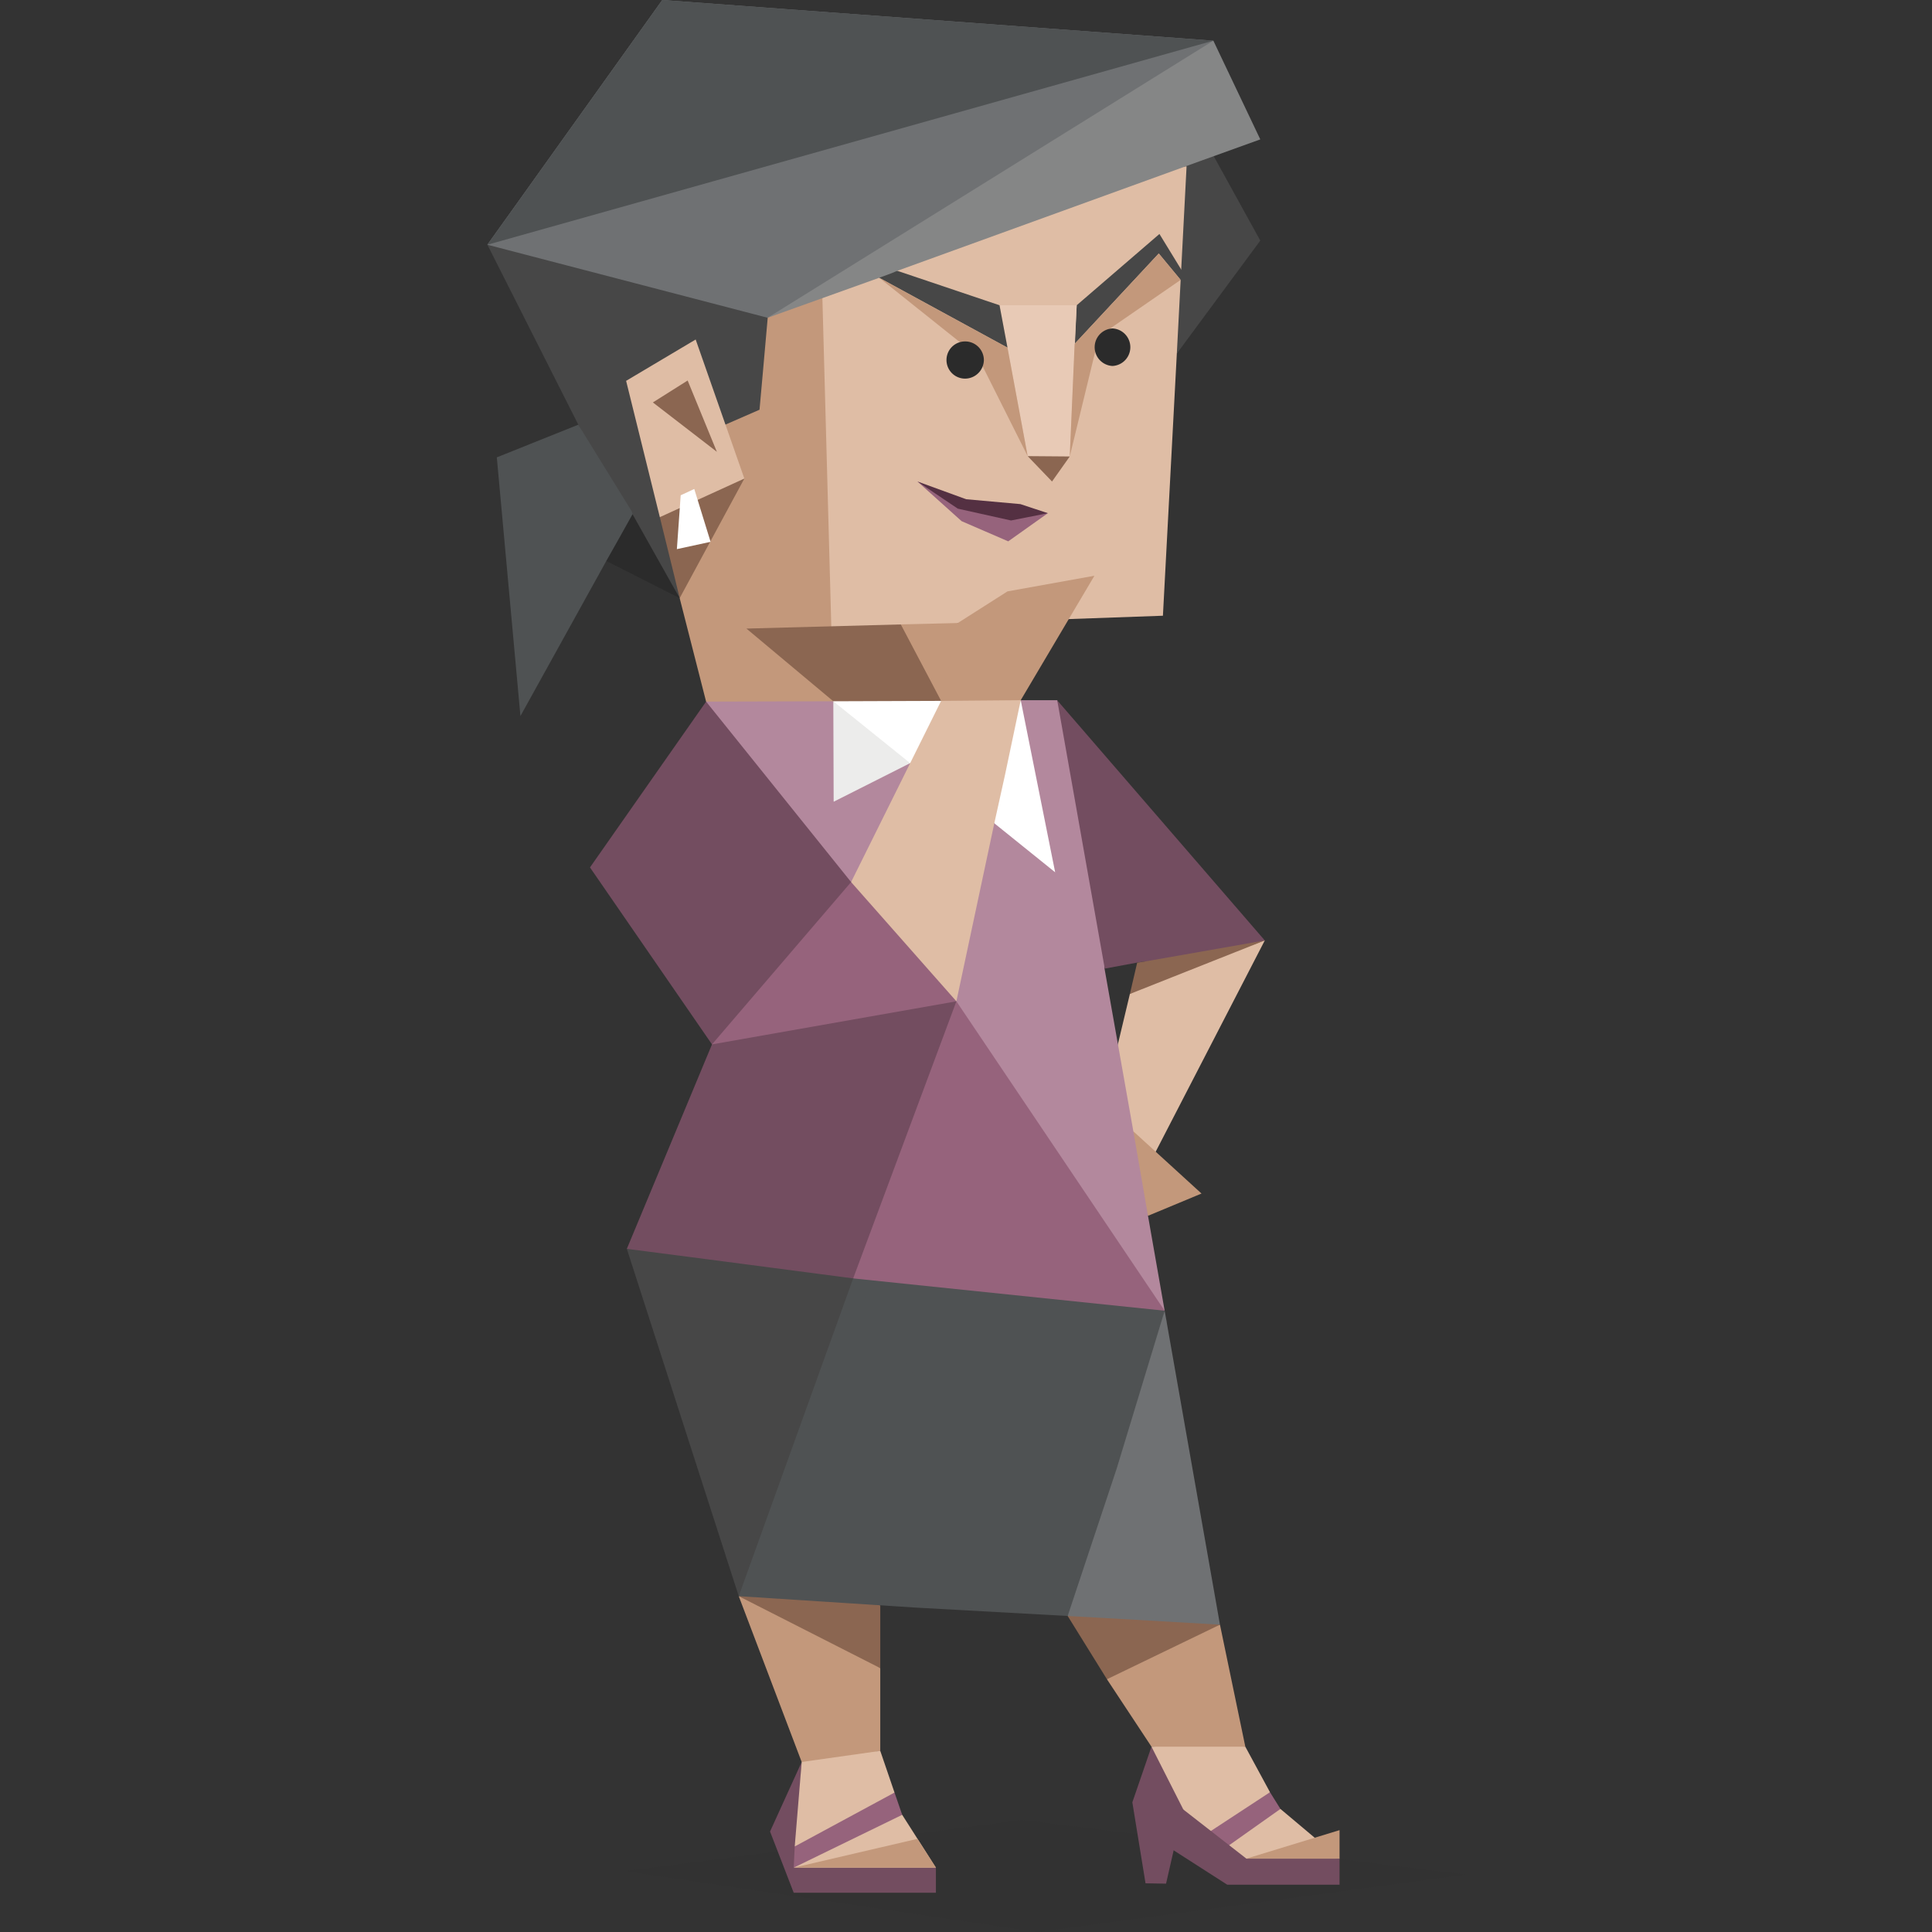 <svg id="illustration" xmlns="http://www.w3.org/2000/svg" viewBox="0 0 400 400"><rect x="0" y="0" width="400" height="400" fill="#333333" stroke="none"/><defs><style>.cls-1{fill:#dfbda5;}.cls-11,.cls-2{fill:#2b2b2b;}.cls-2{opacity:0.1;}.cls-3{fill:#474747;}.cls-4{fill:#c3987b;}.cls-5{fill:#6f7173;}.cls-6{fill:#e8cab6;}.cls-7{fill:#8b6651;}.cls-8{fill:#96637c;}.cls-9{fill:#543042;}.cls-10{fill:#4f5253;}.cls-12{fill:#858686;}.cls-13{fill:#b3889d;}.cls-14{fill:#734d60;}.cls-15{fill:#fff;}.cls-16{fill:#ececeb;}</style></defs><title>Debater (ENTP) personality</title><polygon class="cls-1" points="227.38 233.22 233.93 205.79 246.96 197.3 261.86 194.71 239.26 238.47 239.26 242.79 227.38 233.22"/><polygon class="cls-2" points="129.42 387.4 211.62 376.82 303.54 388.12 214.79 400 129.42 387.4"/><polygon class="cls-3" points="147.34 122.87 140.72 123.84 133.59 112.08 120.91 103.72 125.17 98.69 100.91 50.67 137.12 0 169.8 44.48 160.73 45.64 176.92 85.66 163.03 110.64 157.27 107.54 147.34 122.87"/><polygon class="cls-1" points="245.67 34.41 252.72 45.92 243.65 73.2 240.77 127.48 198.3 128.99 191.54 160.23 150.29 160.23 155.98 109.56 163.32 106.53 163.82 79.83 160.73 45.64 245.67 34.41"/><polygon class="cls-4" points="146.19 145.26 140.72 123.84 145.47 107.54 148.42 88.68 157.25 84.83 157.92 77.38 160.73 45.64 169.8 44.48 172.53 145.19 164.33 152.02 146.19 145.26"/><polygon class="cls-5" points="237.96 27.86 246.1 25.7 251.21 8.42 137.12 0 100.91 50.67 158.93 65.79 237.96 27.86"/><polygon class="cls-3" points="222.92 63.2 240.05 48.44 244.59 55.86 246.6 58.09 244.44 57.95 239.91 52.48 222.49 71.19 222.92 63.2"/><polygon class="cls-6" points="222.92 63.2 221.48 94.51 212.77 94.44 206.94 63.2 222.92 63.2"/><polygon class="cls-3" points="208.59 71.98 182.03 57.51 180.88 54.85 185.78 56.07 206.94 63.2 208.59 71.98"/><polygon class="cls-7" points="217.81 99.69 221.48 94.51 212.77 94.44 217.81 99.69"/><polygon class="cls-4" points="227.53 69.61 221.48 94.51 222.49 71.19 239.91 52.48 244.44 57.95 227.53 69.61"/><polygon class="cls-4" points="212.77 94.44 202.41 73.78 182.03 57.51 208.59 71.98 212.77 94.44"/><polygon class="cls-8" points="216.95 106.25 199.09 104.01 189.95 99.69 199.09 107.9 208.74 112.08 216.95 106.25"/><polygon class="cls-9" points="189.95 99.69 198.3 105.31 209.32 107.76 216.95 106.25 211.26 104.37 200.03 103.36 189.95 99.69"/><polygon class="cls-7" points="198.3 128.99 193.7 133.88 186.5 129.28 154.54 130.14 172.53 145.19 181.17 147.71 194.85 145.11 198.3 128.99"/><polygon class="cls-7" points="136.61 107.07 142.66 92.75 154.11 99.08 140.72 123.84 139.57 119.09 136.61 107.07"/><polygon class="cls-1" points="154.11 99.08 144.03 70.29 129.63 78.85 136.61 107.07 146.69 102.47 154.11 99.08"/><polygon class="cls-7" points="148.42 93.54 135.17 83.32 142.37 78.78 148.42 93.54"/><polygon class="cls-10" points="102.86 94.69 107.75 148.25 125.53 116.14 133.59 116.36 130.81 105.89 119.73 87.93 102.86 94.69"/><polygon class="cls-11" points="140.72 123.84 130.96 106.46 128.41 111.03 125.53 116.14 140.72 123.84"/><polygon class="cls-3" points="260.93 49.81 251.28 32.32 247.83 32.17 245.67 34.41 243.65 73.2 260.93 49.81"/><polygon class="cls-12" points="158.93 65.79 182.03 57.51 184.55 56.58 185.78 56.07 248.33 33.4 260.93 28.86 251.21 8.42 158.93 65.79"/><polygon class="cls-10" points="100.91 50.67 137.12 0 251.21 8.42 100.91 50.67"/><polygon class="cls-13" points="211.4 164.62 211.33 144.97 218.89 144.97 231.05 178.15 228.68 200.54 234.65 234.23 238.97 244.02 237.68 251.72 241.13 271.37 197.66 257.05 191.18 226.88 192.54 184.7 205.86 170.45 210.4 171.03 211.4 164.62"/><polygon class="cls-14" points="149.5 215.44 145.69 229.33 160.44 237.9 193.26 229.12 172.32 206.87 149.5 215.44"/><polygon class="cls-14" points="146.19 145.26 122.15 179.59 147.41 216.23 184.27 221.34 198.01 207.31 178.22 184.13 164.9 162.75 146.19 145.26"/><polygon class="cls-1" points="176.21 182.62 175.99 170.81 188.44 158 186.64 148.43 194.85 145.11 204.78 137.41 211.33 144.97 212.84 167.79 205.86 170.45 198.01 207.31 176.64 204.79 176.21 182.62"/><polygon class="cls-4" points="198.3 128.99 208.59 122.44 226.59 119.2 211.33 144.97 194.85 145.11 192.33 131.87 198.3 128.99"/><polygon class="cls-4" points="194.85 145.11 197.22 134.03 198.3 128.99 192.69 129.13 186.5 129.28 194.85 145.11"/><polygon class="cls-3" points="241.49 273.24 241.63 309.73 201.25 298.43 152.95 330.47 129.78 258.56 149.93 242.29 241.49 273.24"/><polygon class="cls-4" points="152.95 330.47 165.98 364.8 171.09 365.16 182.25 362.5 182.25 345.37 168.65 333.42 152.95 330.47"/><polygon class="cls-15" points="188.44 158 194.85 145.11 172.53 145.19 180.88 155.55 188.44 158"/><polygon class="cls-16" points="172.53 145.19 188.44 158 168.14 172.4 172.53 145.19"/><polygon class="cls-15" points="218.46 180.6 211.33 144.97 208.09 160.37 205.86 170.45 218.46 180.6"/><polygon class="cls-8" points="147.41 216.23 156.99 242.29 198.01 207.31 176.21 182.62 147.41 216.23"/><path class="cls-14" d="M261.86,194.71c-1.15.29-1.44.58-2.59.86-4,1.15-8.57,2.67-12.67,3.46-3.38.57-7.48-.36-10.87.21-2.37.44-4.6.87-7,1.3l-3.74-21.09L218.89,145Z"/><polygon class="cls-4" points="248.76 247.11 237.68 251.72 234.65 234.23 248.76 247.11"/><polygon class="cls-4" points="229.18 347.67 234.15 339.75 252.58 336.37 257.83 361.63 251.71 363.43 238.4 361.63 229.18 347.67"/><polygon class="cls-7" points="152.95 330.47 169.29 325.57 182.25 332.41 182.25 345.37 152.95 330.47"/><polygon class="cls-7" points="252.58 336.37 237.03 329.31 221.05 334.57 229.18 347.67 252.58 336.37"/><polygon class="cls-8" points="198.01 207.31 241.13 271.37 209.24 289.94 176.64 264.68 166.92 239.99 198.01 207.31"/><polygon class="cls-10" points="152.95 330.47 189.66 332.84 221.05 334.57 206.37 287.78 176.64 264.68 152.95 330.47"/><polygon class="cls-10" points="221.05 334.57 176.64 264.68 241.13 271.37 237.25 315.21 221.05 334.57"/><polygon class="cls-5" points="221.05 334.57 235.09 335.36 252.58 336.37 241.13 271.37 231.2 304.05 221.05 334.57"/><polygon class="cls-14" points="147.41 216.23 129.78 258.56 146.98 260.79 176.64 264.68 198.01 207.31 147.41 216.23"/><polygon class="cls-7" points="233.93 205.79 261.86 194.71 237.25 199.03 235.44 199.31 233.93 205.79"/><polygon class="cls-15" points="140.93 102.54 140.14 113.69 147.12 112.18 143.74 101.24 140.93 102.54"/><polygon class="cls-13" points="146.19 145.26 176.21 182.62 188.44 158 172.6 165.99 172.53 145.19 146.19 145.26"/><path class="cls-11" d="M230.33,68a3.89,3.89,0,0,0,0,7.77,3.89,3.89,0,0,0,0-7.77Z"/><path class="cls-11" d="M199.81,70.69a3.85,3.85,0,0,0,0,7.7,3.91,3.91,0,0,0,3.89-3.82A3.87,3.87,0,0,0,199.81,70.69Z"/><polygon class="cls-14" points="241.42 389.99 237.17 389.92 234.44 373.15 238.4 361.63 247.03 368.47 244.8 375.17 241.42 389.99"/><polygon class="cls-14" points="165.98 364.8 159.43 379.2 164.33 391.87 165.98 364.8"/><polygon class="cls-1" points="182.25 362.5 185.2 371.13 177.86 379.7 164.54 382.29 165.98 364.8 182.25 362.5"/><polygon class="cls-8" points="164.54 382.29 185.2 371.13 186.79 375.74 182.61 382.29 164.33 386.68 164.54 382.29"/><polygon class="cls-1" points="164.33 386.68 186.79 375.74 193.77 386.68 182.75 388.84 164.33 386.68"/><polygon class="cls-1" points="257.83 361.63 262.94 371.06 257.11 377.61 248.11 380.78 238.4 361.63 257.83 361.63"/><polygon class="cls-8" points="248.11 380.78 262.94 371.06 265.1 374.52 261.21 380.56 250.56 383.73 248.11 380.78"/><polygon class="cls-1" points="250.56 384.81 265.1 374.52 277.34 384.81 263.16 386.97 250.56 384.81"/><polygon class="cls-14" points="164.33 386.68 164.33 391.87 193.77 391.87 193.77 386.68 164.33 386.68"/><polygon class="cls-14" points="245.02 374.66 242.64 377.11 242.43 382.73 254.09 390.21 277.34 390.21 277.34 384.81 258.05 384.81 245.02 374.66"/><polygon class="cls-4" points="258.05 384.81 277.34 378.91 277.34 384.81 258.05 384.81"/><polygon class="cls-4" points="189.95 380.71 164.33 386.68 193.77 386.68 189.95 380.71"/></svg>



